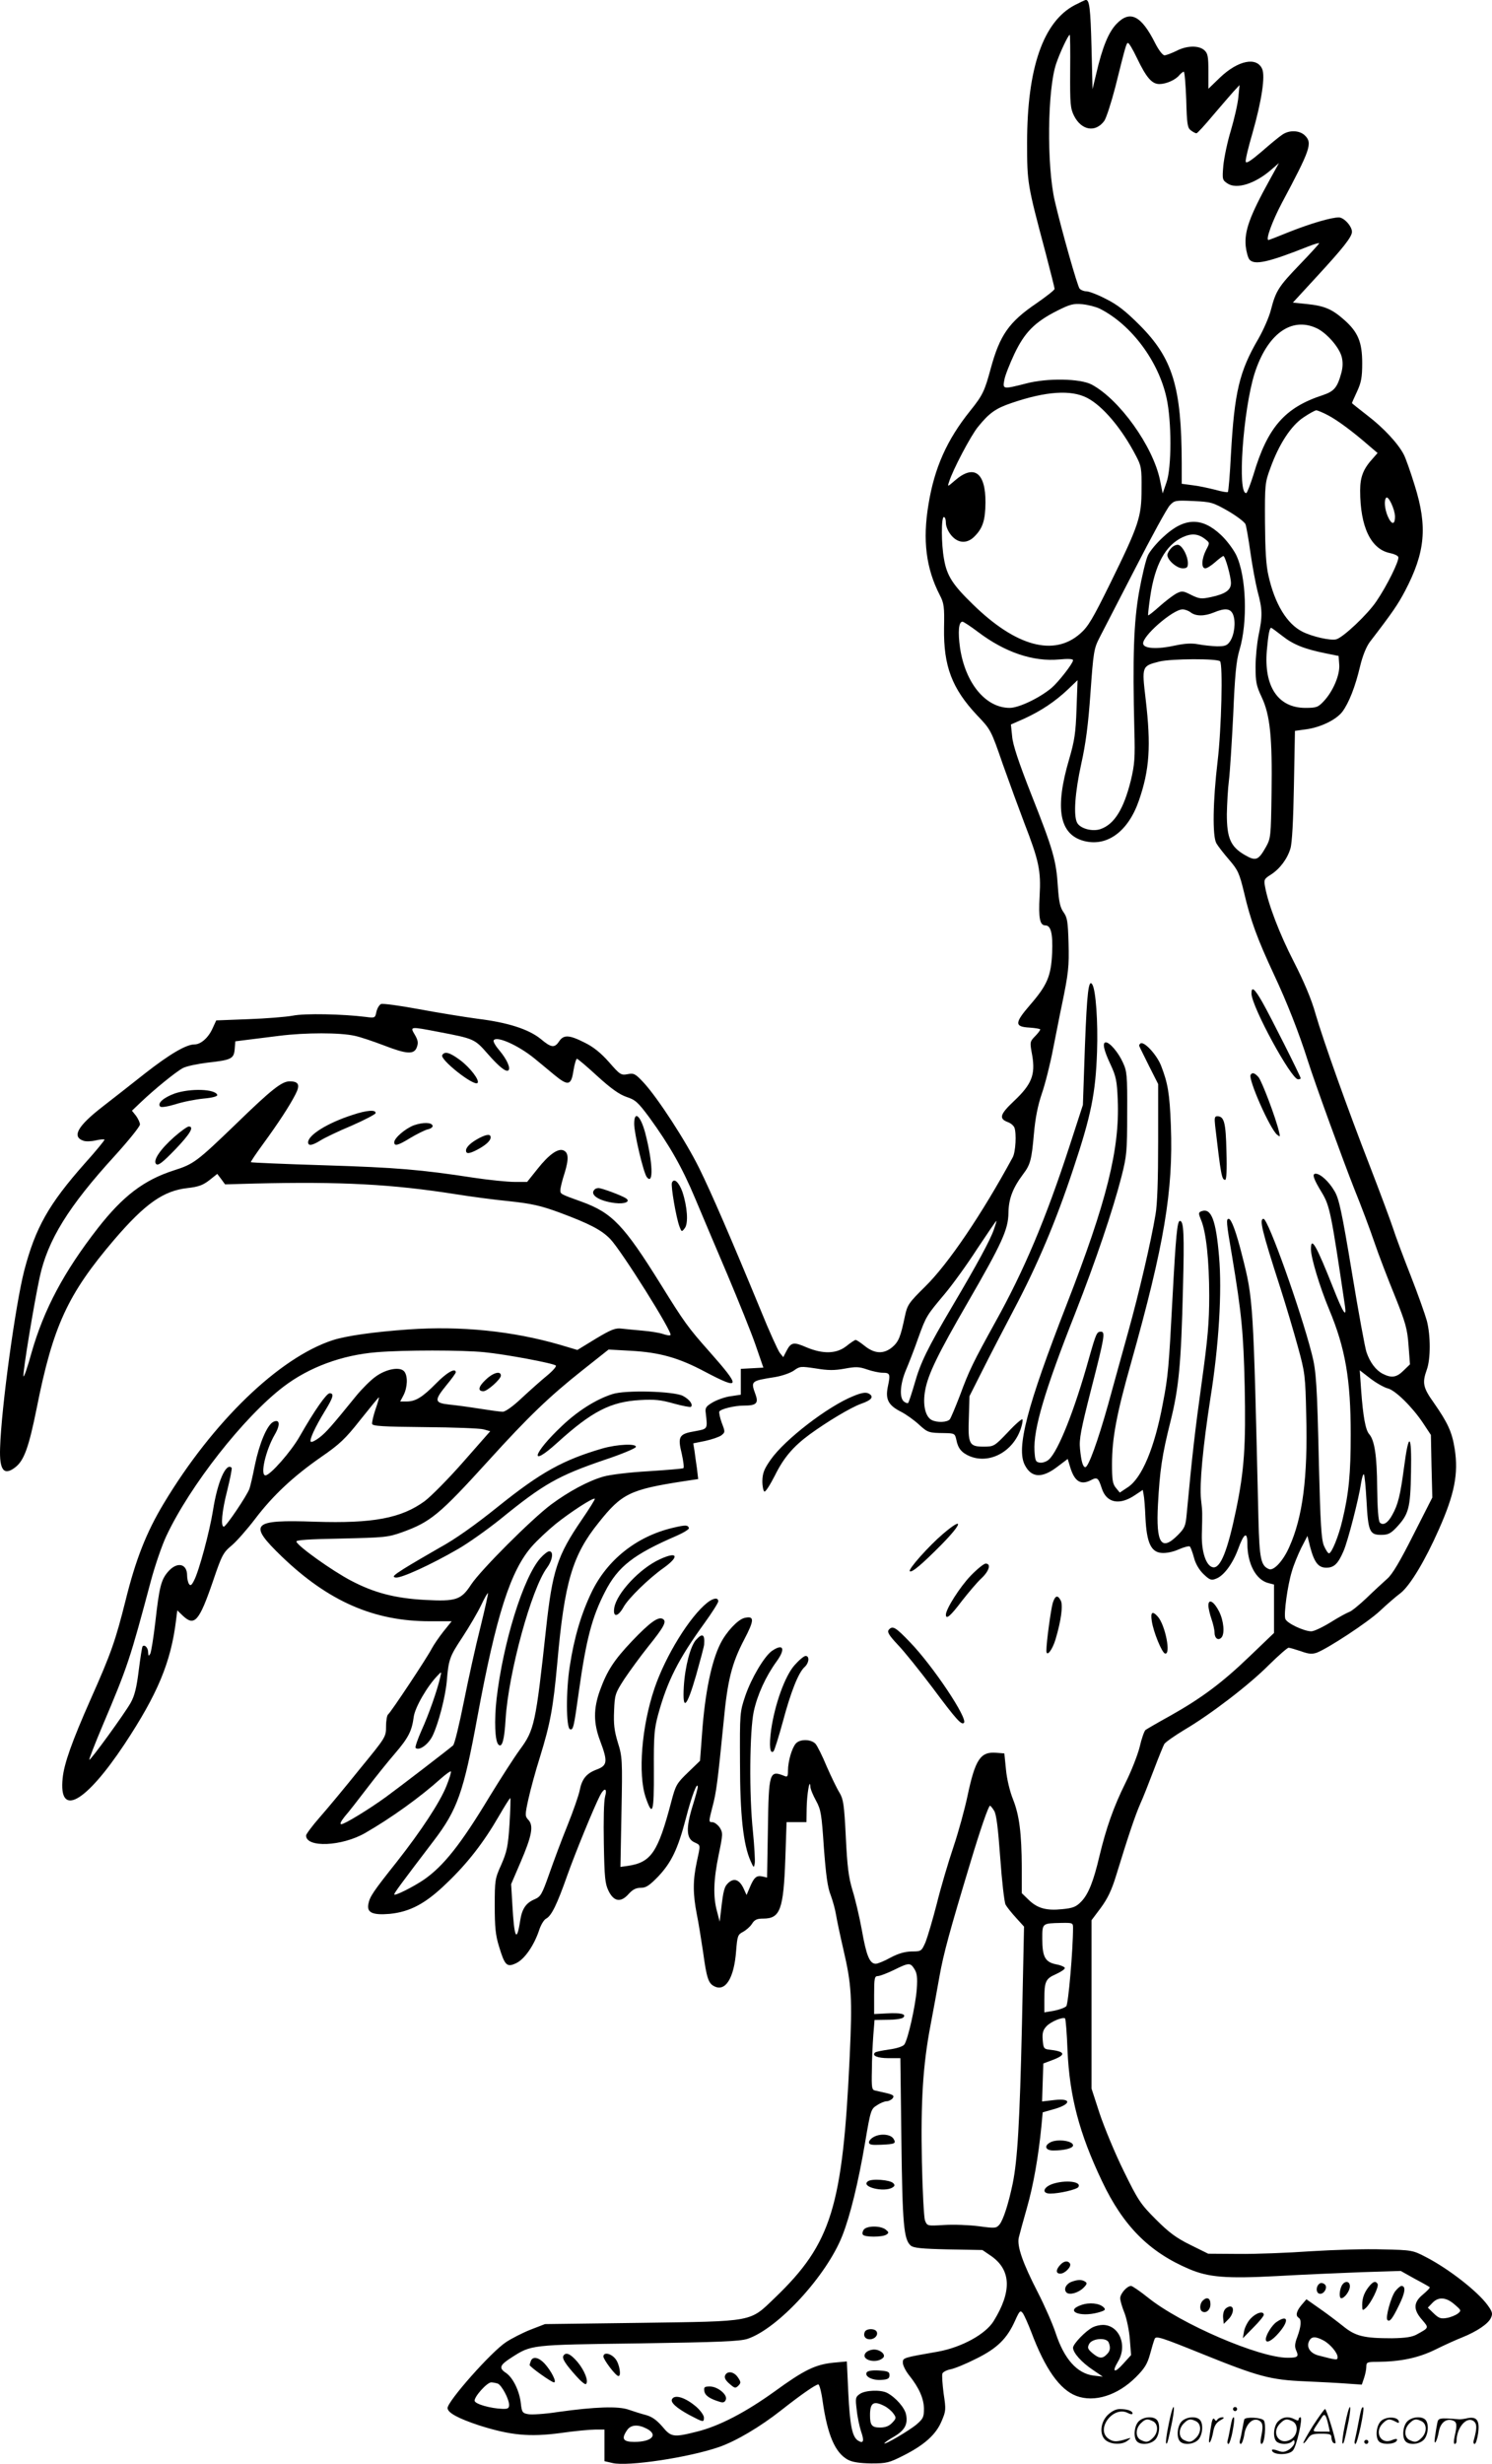 <svg version="1.0" xmlns="http://www.w3.org/2000/svg"
  viewBox="0 0 727.538 1200.691"
 preserveAspectRatio="xMidYMid meet">
<g transform="translate(-0.757,1200.956) scale(0.1,-0.1)"
fill="#000000" stroke="none">
<path d="M5249 11985 c-154 -80 -233 -307 -233 -670 0 -198 1 -203 90 -537 24
-92 44 -171 44 -176 0 -6 -40 -37 -89 -71 -134 -91 -178 -155 -222 -316 -30
-111 -39 -131 -101 -208 -113 -141 -174 -277 -203 -456 -29 -173 -12 -311 55
-441 21 -40 23 -58 21 -160 -3 -187 39 -296 161 -426 67 -70 68 -72 126 -240
33 -93 80 -221 104 -284 72 -186 82 -233 75 -357 -6 -108 1 -143 28 -143 27 0
37 -40 33 -134 -5 -113 -24 -157 -107 -253 -77 -89 -77 -107 -3 -111 28 -2 52
-6 52 -9 0 -4 -11 -19 -26 -34 -25 -26 -25 -28 -13 -93 16 -94 -3 -141 -89
-222 -69 -65 -75 -86 -29 -103 14 -5 27 -17 31 -26 11 -29 6 -119 -8 -145
-152 -280 -315 -520 -427 -630 -81 -80 -87 -89 -99 -145 -21 -100 -30 -123
-61 -150 -42 -35 -86 -33 -134 5 -21 17 -41 30 -45 30 -4 0 -24 -13 -45 -30
-48 -38 -114 -40 -195 -6 -62 27 -75 25 -97 -17 l-16 -31 -17 21 c-9 12 -52
106 -94 210 -147 356 -239 568 -298 688 -66 134 -203 344 -271 418 -41 44 -48
48 -79 42 -32 -6 -37 -3 -91 59 -40 45 -76 74 -119 95 -75 38 -102 39 -124 6
-22 -33 -38 -32 -89 11 -59 48 -161 81 -309 99 -66 9 -196 30 -287 47 -91 17
-174 28 -183 25 -9 -4 -19 -21 -23 -38 -6 -30 -7 -31 -52 -25 -111 14 -298 18
-356 6 -33 -6 -130 -14 -217 -17 l-156 -6 -18 -39 c-20 -45 -57 -78 -88 -78
-41 0 -122 -48 -241 -141 -66 -52 -160 -126 -208 -163 -120 -93 -150 -145 -94
-165 12 -5 39 -4 60 1 22 5 42 7 44 4 2 -2 -41 -55 -97 -117 -175 -198 -239
-311 -294 -520 -43 -167 -112 -667 -118 -865 -4 -110 19 -138 75 -94 42 33 65
97 103 285 80 403 151 557 379 824 151 176 240 238 357 251 53 6 75 14 106 38
l39 31 19 -25 19 -26 145 4 c422 10 669 -3 980 -52 69 -11 186 -27 260 -34
111 -12 155 -22 245 -55 148 -55 205 -85 248 -129 55 -57 306 -457 294 -468
-3 -4 -20 -1 -37 5 -18 6 -62 13 -98 16 -37 3 -83 8 -103 10 -30 4 -51 -4
-126 -49 l-90 -55 -84 25 c-231 67 -483 93 -740 75 -169 -12 -302 -31 -368
-52 -262 -85 -586 -398 -825 -796 -85 -141 -137 -274 -186 -472 -49 -195 -70
-257 -170 -481 -92 -208 -130 -315 -137 -386 -20 -193 110 -122 301 165 162
245 227 400 252 605 l6 48 27 -26 c57 -54 80 -27 147 168 43 127 50 140 91
174 24 20 75 78 114 129 88 116 187 208 322 302 90 62 118 88 192 182 48 60
88 109 90 109 2 0 -5 -26 -16 -57 -11 -32 -18 -64 -17 -72 2 -11 50 -14 258
-16 140 -1 269 -6 286 -11 l32 -9 -131 -149 c-72 -82 -157 -168 -189 -192
-114 -83 -252 -109 -533 -100 -311 11 -330 -9 -163 -170 227 -218 449 -315
720 -315 l108 0 -41 -51 c-22 -28 -47 -65 -56 -82 -23 -45 -201 -313 -213
-321 -5 -3 -10 -30 -10 -58 0 -52 -1 -53 -128 -208 -70 -87 -157 -192 -195
-235 -37 -42 -67 -83 -67 -89 0 -61 175 -53 288 12 127 73 269 175 370 266 24
21 46 37 48 34 3 -2 -7 -35 -22 -72 -32 -79 -121 -215 -242 -369 -117 -147
-131 -169 -138 -204 -9 -43 20 -56 104 -49 99 10 175 50 277 149 102 97 181
199 255 327 29 50 54 90 56 88 2 -2 0 -59 -4 -128 -7 -107 -13 -134 -40 -196
-31 -68 -32 -77 -32 -201 0 -103 4 -144 21 -198 28 -93 38 -103 84 -81 40 19
86 85 111 159 8 26 24 53 35 58 26 14 53 69 104 214 39 109 127 324 158 385
21 41 37 38 25 -5 -6 -22 -8 -117 -6 -228 3 -167 6 -196 23 -231 26 -53 60
-58 98 -15 20 22 36 30 59 30 26 0 42 11 85 55 65 69 96 134 135 283 28 109
57 185 58 153 0 -7 -12 -50 -26 -95 -32 -105 -30 -156 9 -174 32 -15 31 -9 12
-97 -19 -89 -19 -154 0 -252 9 -43 22 -127 31 -186 17 -126 26 -152 53 -166
55 -30 98 37 108 171 6 73 8 80 33 93 15 8 35 25 44 39 13 21 25 26 55 26 83
0 99 43 108 292 l6 178 49 0 48 0 1 68 c1 66 15 150 18 106 0 -12 13 -43 28
-70 24 -44 27 -66 38 -229 10 -132 18 -193 33 -230 10 -27 22 -70 26 -95 4
-25 20 -101 36 -170 40 -171 44 -237 31 -520 -34 -735 -89 -913 -364 -1177
-126 -121 -97 -115 -657 -123 l-465 -6 -70 -27 c-38 -15 -93 -43 -120 -61 -73
-48 -285 -288 -285 -321 0 -23 52 -51 155 -85 152 -48 244 -57 395 -37 69 10
145 17 170 17 l45 0 0 -77 0 -77 39 -9 c74 -18 373 27 520 78 83 29 200 98
304 180 94 74 167 125 180 125 5 0 15 -37 21 -82 24 -166 61 -251 123 -285 23
-12 57 -17 114 -18 75 0 87 3 158 39 101 51 158 102 185 167 21 49 22 56 10
134 -6 46 -9 90 -6 98 3 8 21 17 41 21 20 4 76 27 125 52 101 50 149 97 188
184 23 51 26 53 39 36 7 -11 25 -51 40 -90 68 -181 139 -281 220 -312 88 -33
201 2 291 92 41 41 55 63 68 110 9 33 19 67 23 76 6 16 33 7 231 -73 275 -111
333 -127 504 -134 72 -3 164 -8 203 -11 l72 -5 11 32 c6 18 11 43 11 55 0 22
4 24 53 24 114 1 200 19 282 59 44 22 104 49 132 60 70 28 128 66 141 96 9 20
7 29 -17 62 -49 67 -190 177 -301 234 -63 33 -69 34 -210 37 -80 3 -237 -2
-350 -9 -113 -8 -271 -14 -353 -13 l-148 1 -87 43 c-69 34 -104 60 -168 124
-75 75 -87 93 -157 236 -42 85 -94 211 -117 279 l-40 123 0 410 0 410 45 60
c33 45 53 85 76 161 60 196 93 292 117 347 14 30 43 105 66 165 23 61 46 117
51 126 6 9 50 40 98 69 126 74 316 219 413 317 46 45 89 83 95 83 6 0 33 -8
60 -17 38 -14 55 -15 78 -7 56 22 247 147 307 203 33 31 79 71 102 88 46 37
119 158 186 310 76 171 96 271 77 392 -13 82 -33 126 -102 225 -53 74 -57 97
-34 161 19 53 19 166 0 239 -9 32 -44 131 -79 220 -35 89 -74 193 -86 231 -13
39 -62 171 -110 295 -112 288 -229 616 -268 750 -19 69 -56 156 -105 252 -70
136 -126 282 -141 368 -6 32 -4 37 28 57 44 28 81 77 96 128 8 26 14 135 17
307 l5 266 51 7 c72 9 149 46 180 86 32 43 63 121 87 223 12 50 30 94 47 117
113 147 137 183 172 249 99 189 110 313 47 514 -20 65 -44 133 -53 150 -27 53
-99 131 -178 191 -41 32 -75 59 -75 60 0 2 11 27 25 57 20 43 25 69 25 137 0
103 -20 152 -88 212 -59 52 -95 68 -182 77 l-68 7 115 125 c130 141 173 195
173 220 0 27 -39 70 -64 70 -37 0 -136 -29 -240 -70 -54 -22 -100 -40 -103
-40 -15 0 18 91 65 180 140 262 150 292 113 329 -26 26 -77 28 -111 4 -14 -9
-59 -46 -100 -82 -54 -46 -76 -60 -78 -49 -2 9 13 71 33 139 45 158 63 278 47
313 -27 60 -117 41 -204 -41 l-58 -56 0 85 c0 72 -3 88 -20 103 -27 24 -86 23
-137 -4 -23 -11 -49 -21 -57 -21 -9 0 -29 26 -46 60 -68 135 -123 162 -189 92
-38 -40 -68 -112 -98 -242 l-18 -75 -5 205 c-5 189 -10 231 -28 230 -4 -1 -28
-12 -53 -25z m-23 -322 c-1 -160 1 -182 19 -218 36 -71 104 -83 147 -25 10 14
34 88 54 165 51 204 54 215 62 215 5 0 24 -32 43 -72 46 -96 73 -128 110 -128
33 0 79 20 98 44 8 9 17 16 21 16 4 0 9 -61 12 -136 3 -120 6 -138 23 -150 10
-8 22 -14 27 -14 4 0 40 39 80 87 40 47 86 100 101 117 l29 31 -6 -60 c-3 -33
-20 -105 -36 -160 -17 -55 -33 -132 -37 -171 -6 -69 -5 -72 21 -89 44 -29 134
-1 213 68 l37 32 -44 -80 c-98 -177 -125 -251 -118 -325 3 -27 11 -56 18 -65
24 -29 92 -14 288 64 28 11 52 18 52 15 0 -3 -42 -49 -93 -102 -104 -108 -118
-129 -142 -222 -9 -36 -37 -99 -61 -141 -93 -159 -117 -260 -134 -563 -5 -99
-12 -182 -15 -184 -2 -3 -30 2 -62 11 -32 8 -82 19 -110 22 l-53 7 0 101 c-1
371 -44 511 -206 673 -68 68 -109 100 -164 127 -40 21 -83 37 -95 37 -12 0
-27 6 -33 13 -11 13 -89 289 -121 427 -40 173 -36 545 7 670 19 56 59 140 66
140 2 0 3 -80 2 -177z m145 -1158 c154 -78 286 -256 325 -435 25 -113 25 -338
0 -410 l-19 -55 -13 65 c-34 165 -198 394 -334 466 -56 29 -215 32 -318 5
-114 -29 -116 -29 -107 17 3 20 26 78 49 127 50 105 99 155 210 211 62 31 78
35 122 31 29 -3 67 -13 85 -22z m1055 -94 c49 -22 111 -92 124 -140 6 -24 6
-48 -1 -76 -20 -74 -35 -92 -91 -111 -185 -60 -270 -157 -338 -387 -15 -48
-31 -89 -35 -90 -45 -10 -16 403 40 582 61 191 178 278 301 222z m-1118 -340
c76 -39 168 -147 238 -281 27 -51 29 -62 28 -165 0 -135 -13 -174 -154 -461
-84 -170 -106 -208 -145 -242 -128 -113 -313 -63 -523 142 -98 95 -127 139
-141 220 -14 75 -14 206 -1 206 6 0 10 -13 10 -29 0 -17 11 -42 26 -60 34 -41
80 -42 116 -3 38 39 50 77 51 162 1 147 -56 189 -149 108 -36 -31 -37 -32 -29
-8 17 57 107 228 142 270 55 68 87 90 164 116 167 57 289 65 367 25z m1177
-86 c47 -25 121 -80 200 -149 l40 -34 -21 -24 c-48 -52 -64 -91 -64 -159 0
-178 53 -287 147 -305 19 -4 37 -12 39 -19 6 -16 -55 -140 -107 -216 -43 -64
-163 -177 -196 -185 -28 -7 -116 13 -164 37 -76 38 -135 135 -166 273 -12 51
-16 125 -17 261 -1 182 0 193 26 263 42 117 101 207 161 247 28 19 57 35 63
35 6 0 33 -11 59 -25z m325 -492 c0 -43 -17 -42 -36 2 -15 37 -18 77 -7 89 11
11 42 -56 43 -91z m-815 27 c43 -25 81 -54 86 -65 4 -11 15 -73 24 -138 9 -64
25 -150 35 -190 24 -87 24 -121 5 -212 -8 -39 -15 -108 -15 -155 0 -74 4 -93
30 -148 41 -87 52 -196 48 -467 -3 -213 -4 -221 -28 -264 -37 -65 -49 -69
-104 -37 -68 40 -86 82 -86 198 1 51 5 125 10 163 5 39 14 183 21 320 8 194
15 265 30 315 42 138 34 364 -16 466 -14 28 -47 72 -74 97 -94 88 -179 85
-281 -10 -32 -29 -66 -70 -75 -90 -10 -21 -29 -101 -43 -178 -26 -148 -32
-315 -23 -675 4 -133 1 -167 -17 -243 -35 -141 -81 -215 -149 -238 -40 -13
-98 3 -113 31 -19 35 -10 151 20 287 22 99 34 190 45 346 14 198 17 216 43
267 16 30 94 183 175 339 80 156 156 295 169 308 22 24 28 25 114 21 86 -4 95
-6 169 -48z m-109 -139 c21 -17 21 -17 3 -51 -22 -43 -25 -90 -4 -90 8 0 30
14 48 30 19 17 37 30 40 30 9 0 37 -100 37 -132 0 -34 -27 -53 -97 -68 -47
-10 -57 -9 -96 10 -41 21 -46 21 -74 7 -16 -9 -53 -37 -82 -63 -28 -25 -53
-45 -55 -43 -1 2 3 42 10 89 23 159 75 253 159 292 44 20 76 17 111 -11z m-72
-356 c25 -19 67 -19 113 0 55 23 82 20 94 -12 13 -35 6 -96 -15 -128 -14 -21
-24 -25 -64 -25 -26 1 -67 5 -92 10 -32 6 -64 4 -112 -6 -84 -19 -152 -16
-156 8 -7 36 145 168 192 168 12 0 30 -7 40 -15z m-1036 -96 c130 -98 267
-145 395 -133 43 4 67 3 67 -4 0 -15 -71 -106 -105 -135 -59 -49 -159 -97
-204 -97 -117 0 -216 120 -242 292 -11 78 -7 128 12 128 5 0 40 -23 77 -51z
m1482 -18 c53 -42 107 -64 211 -85 l64 -13 3 -42 c4 -50 -30 -130 -75 -178
-28 -30 -36 -33 -90 -33 -133 0 -203 104 -188 280 7 77 13 110 21 110 3 0 27
-18 54 -39z m-303 -124 c14 -15 7 -327 -12 -487 -23 -193 -26 -365 -6 -400 8
-14 36 -50 62 -80 43 -50 50 -65 73 -160 32 -137 64 -224 146 -400 63 -134
122 -284 165 -420 37 -116 170 -481 226 -623 33 -81 77 -198 98 -260 21 -62
66 -179 100 -262 53 -132 61 -161 67 -242 l7 -92 -31 -30 c-34 -34 -59 -38
-102 -16 -33 17 -62 55 -79 105 -7 19 -39 194 -71 388 -49 295 -63 361 -85
397 -27 47 -69 85 -92 85 -19 0 -11 -25 32 -95 37 -63 44 -97 111 -550 9 -61
-9 -34 -56 85 -84 212 -110 258 -110 192 0 -41 43 -184 89 -294 79 -189 105
-341 105 -608 0 -191 -9 -288 -41 -420 -18 -77 -52 -160 -65 -160 -5 0 -16 17
-25 38 -12 30 -17 106 -24 392 -9 394 -13 459 -35 543 -55 215 -213 657 -235
657 -22 0 -9 -55 82 -337 27 -84 65 -212 85 -285 35 -127 37 -142 41 -335 8
-303 -17 -497 -83 -643 -29 -66 -75 -116 -98 -107 -40 16 -47 49 -52 244 -25
1070 -25 1070 -80 1286 -28 112 -52 177 -65 177 -13 0 -12 -17 16 -179 47
-283 56 -374 62 -637 6 -287 -2 -410 -42 -602 -41 -198 -76 -287 -113 -280
-33 6 -56 75 -54 160 3 112 3 108 -4 171 -8 73 9 255 46 494 41 255 57 520 42
689 -15 178 -38 239 -86 221 -15 -6 -15 -10 -2 -42 25 -58 40 -199 40 -370 0
-130 -7 -209 -37 -425 -32 -231 -46 -351 -73 -640 -5 -57 -10 -68 -44 -102
-80 -80 -106 -39 -96 149 9 167 20 242 61 405 41 164 52 281 61 649 7 264 4
329 -15 329 -13 0 -20 -75 -36 -375 -18 -338 -21 -381 -47 -514 -40 -216 -102
-364 -171 -409 l-39 -26 -19 23 c-16 19 -19 40 -19 115 0 126 22 244 92 491
163 579 207 843 195 1159 -6 159 -15 208 -48 293 -21 53 -82 119 -100 108 -5
-4 -8 -9 -6 -13 1 -4 23 -47 47 -96 l45 -89 0 -281 c0 -183 -4 -307 -13 -356
-22 -132 -81 -384 -132 -567 -27 -98 -72 -259 -99 -358 -50 -178 -96 -305
-111 -305 -12 0 -20 28 -26 89 -5 47 4 93 55 293 65 253 69 278 47 278 -20 0
-23 -6 -57 -125 -71 -256 -151 -457 -197 -498 -11 -10 -31 -17 -44 -15 -20 3
-23 9 -26 57 -6 105 49 293 199 672 100 255 183 501 225 664 26 102 28 125 28
310 1 185 -1 204 -21 247 -22 49 -64 98 -83 98 -18 0 -11 -36 22 -106 28 -60
32 -81 36 -174 10 -241 -54 -496 -249 -997 -194 -498 -247 -701 -204 -783 32
-62 83 -65 156 -10 l53 40 12 -40 c21 -69 51 -89 100 -64 32 17 37 13 54 -39
23 -72 87 -85 164 -32 l36 24 4 -22 c3 -12 7 -63 9 -113 6 -122 27 -168 79
-172 22 -2 57 5 85 18 25 11 50 17 53 13 4 -5 13 -29 20 -55 7 -28 25 -59 46
-79 29 -28 38 -32 60 -23 38 13 82 72 109 145 28 77 45 88 45 27 0 -99 42
-178 103 -193 l27 -7 0 -118 0 -118 -118 -113 c-135 -130 -236 -205 -389 -291
-60 -33 -113 -64 -120 -69 -6 -6 -19 -42 -28 -82 -10 -40 -41 -119 -70 -177
-57 -115 -93 -217 -126 -354 -29 -124 -54 -187 -89 -223 -25 -26 -41 -32 -93
-37 -77 -8 -121 4 -164 46 l-33 32 0 125 c-1 169 -12 255 -43 333 -15 37 -30
99 -34 144 l-8 79 -38 3 c-79 7 -104 -32 -142 -212 -13 -61 -43 -172 -68 -246
-25 -74 -62 -199 -81 -276 -20 -78 -45 -162 -55 -188 -20 -45 -21 -46 -68 -46
-34 -1 -65 -10 -103 -30 -30 -17 -63 -30 -72 -30 -30 0 -46 40 -68 165 -12 66
-33 154 -46 195 -18 60 -25 111 -32 257 -8 160 -12 185 -31 217 -12 19 -40 77
-62 127 -21 51 -46 101 -55 111 -22 23 -76 24 -96 1 -19 -22 -38 -86 -38 -132
0 -28 -3 -32 -17 -26 -74 30 -77 19 -81 -262 l-4 -233 -21 5 c-30 7 -42 -3
-62 -50 l-17 -40 -16 35 c-20 40 -45 49 -72 25 -20 -18 -25 -35 -36 -130 l-7
-60 -13 50 c-20 72 -17 155 8 276 21 101 21 107 5 133 -10 14 -26 26 -36 26
-18 0 -18 2 0 72 20 74 26 125 55 416 19 204 40 286 100 401 51 97 51 118 1
106 -32 -8 -88 -68 -116 -124 -44 -86 -76 -242 -90 -439 l-10 -133 -59 -57
c-55 -53 -60 -62 -81 -142 -65 -247 -98 -296 -212 -313 l-36 -5 5 267 c5 256
4 270 -18 340 -17 56 -21 90 -18 154 3 78 5 85 51 156 27 40 78 110 114 155
78 97 93 124 73 136 -22 14 -64 -17 -151 -108 -88 -93 -121 -144 -156 -240
-32 -89 -32 -159 1 -246 38 -101 36 -120 -18 -140 -50 -19 -71 -46 -82 -102
-4 -21 -30 -97 -59 -169 -29 -71 -69 -179 -90 -239 -35 -99 -41 -109 -71 -122
-42 -18 -61 -46 -70 -104 -17 -110 -29 -85 -38 76 l-6 102 46 107 c55 128 64
177 39 205 -18 19 -18 24 -1 102 10 45 35 138 57 207 50 162 64 238 84 457 35
393 73 524 202 684 112 141 153 161 412 201 l73 11 -6 52 c-4 28 -10 67 -12
86 l-6 36 59 12 c32 7 67 19 78 27 19 15 19 17 2 61 -9 25 -14 50 -12 55 8 13
75 29 120 29 60 0 72 11 57 53 -24 67 -25 67 95 86 35 6 75 20 92 32 29 21 33
21 107 10 60 -10 90 -10 140 -1 54 10 70 10 110 -4 26 -9 60 -16 75 -16 37 0
39 -6 26 -67 -13 -63 2 -92 66 -124 23 -12 61 -39 84 -60 45 -41 48 -42 127
-43 48 -1 50 -2 57 -33 8 -42 26 -63 66 -80 96 -39 210 22 248 134 7 21 11 41
8 46 -2 4 -35 -24 -71 -63 -66 -69 -68 -70 -119 -70 -70 0 -76 13 -71 144 l3
102 63 125 c34 68 103 201 152 294 117 221 206 432 290 685 88 263 110 371
117 575 5 146 -6 299 -23 327 -18 29 -26 -36 -36 -298 l-10 -289 -65 -200
c-116 -356 -222 -607 -363 -860 -106 -192 -127 -234 -171 -354 -22 -57 -44
-110 -50 -118 -13 -15 -62 -17 -89 -3 -31 17 -44 76 -31 145 14 78 62 176 206
425 169 292 199 358 200 439 1 69 21 121 71 188 36 47 42 71 53 196 7 79 19
139 39 198 16 46 41 145 55 219 15 74 33 169 42 210 33 159 36 189 33 305 -3
104 -6 124 -25 150 -16 23 -22 50 -27 123 -8 128 -23 181 -128 446 -63 160
-92 247 -95 287 l-6 58 66 29 c82 38 148 82 211 141 l48 46 -5 -140 c-4 -118
-10 -156 -36 -245 -71 -241 -48 -368 74 -399 112 -28 214 47 266 197 52 150
60 266 33 495 -19 161 -19 161 68 183 58 14 281 15 295 1z m-3811 -1806 c173
-33 176 -34 239 -106 56 -64 91 -92 102 -81 11 11 -8 53 -42 94 -20 23 -34 46
-30 52 14 23 119 -24 197 -87 25 -21 70 -57 98 -81 68 -56 83 -53 94 21 5 31
13 57 17 57 4 0 49 -38 100 -85 67 -61 107 -89 142 -101 43 -14 56 -26 111
-100 98 -135 160 -243 224 -396 33 -79 104 -246 158 -373 53 -126 115 -279
136 -340 l38 -110 -55 -3 -55 -3 0 -63 0 -63 -47 -7 c-27 -3 -66 -17 -88 -29
-34 -20 -40 -27 -36 -53 9 -80 11 -77 -53 -89 -77 -13 -85 -25 -64 -110 8 -36
12 -68 8 -70 -5 -3 -82 -9 -172 -15 -91 -5 -188 -17 -218 -26 -74 -21 -170
-73 -255 -136 -95 -71 -343 -319 -390 -390 -49 -75 -73 -83 -225 -75 -147 8
-249 35 -361 94 -90 47 -260 168 -266 190 -3 8 57 12 219 15 210 5 227 6 297
31 138 50 181 85 419 347 195 215 298 314 457 440 l130 103 110 -6 c140 -8
233 -34 362 -103 173 -91 175 -76 18 101 -102 115 -121 141 -235 325 -180 289
-237 349 -385 403 -106 38 -105 38 -105 57 0 10 9 48 21 84 21 69 19 100 -7
110 -26 10 -70 -21 -124 -89 l-52 -65 -61 0 c-34 0 -123 9 -197 20 -260 40
-378 50 -730 61 -195 6 -357 13 -359 15 -2 2 26 43 61 91 73 100 128 184 157
241 23 45 15 62 -29 62 -38 0 -87 -38 -261 -207 -193 -186 -207 -196 -304
-227 -146 -47 -248 -125 -370 -281 -166 -213 -263 -396 -323 -605 -20 -73 -38
-125 -40 -117 -4 19 51 352 79 482 39 181 140 345 367 593 67 74 122 142 122
152 0 9 -9 28 -19 42 l-20 25 42 40 c68 65 174 151 207 168 17 9 70 20 118 26
118 13 130 19 134 66 l3 38 55 7 c30 4 102 13 160 20 127 16 296 16 367 0 29
-6 93 -28 143 -47 111 -43 147 -45 160 -9 8 21 6 34 -9 60 -25 42 -26 42 115
15z m2708 -963 c-18 -52 -81 -168 -201 -371 -124 -210 -157 -278 -186 -381
-14 -48 -28 -90 -31 -93 -3 -3 -12 0 -21 7 -23 19 -18 87 11 155 14 33 41 102
59 154 39 108 41 110 130 216 37 44 108 142 157 218 50 75 92 137 94 137 2 0
-4 -19 -12 -42z m-2484 -598 c103 -10 338 -54 348 -65 4 -4 -15 -26 -43 -49
-27 -22 -82 -71 -122 -108 -43 -41 -81 -68 -94 -68 -12 0 -63 7 -113 15 -50 8
-117 17 -148 20 -73 8 -74 20 -13 95 25 30 45 58 45 62 0 24 -43 0 -95 -53
-68 -69 -101 -89 -145 -89 l-31 0 16 30 c20 39 22 94 4 116 -20 25 -88 13
-140 -25 -24 -17 -66 -59 -94 -93 -125 -154 -147 -178 -180 -204 -20 -15 -38
-24 -42 -20 -8 8 21 71 68 148 42 68 47 88 24 88 -15 0 -73 -82 -146 -210 -42
-74 -144 -190 -167 -190 -27 0 1 122 45 198 29 49 25 79 -8 62 -30 -17 -67
-105 -89 -212 -10 -51 -22 -102 -26 -113 -11 -32 -114 -185 -125 -185 -16 0
-10 73 17 178 14 57 24 106 21 109 -27 27 -69 -68 -91 -209 -17 -105 -68 -294
-92 -340 -12 -24 -18 -28 -25 -17 -5 8 -9 26 -9 41 0 60 -51 69 -95 16 -32
-38 -41 -74 -60 -243 -9 -76 -20 -146 -25 -155 -8 -12 -9 -11 -10 7 0 22 -16
40 -27 30 -3 -3 -11 -56 -19 -118 -10 -82 -20 -123 -39 -157 -31 -55 -197
-283 -202 -278 -2 2 27 77 65 167 123 290 133 321 236 707 20 74 53 170 74
215 115 246 379 582 572 729 125 95 284 154 454 168 133 11 417 11 526 0z
m4404 -176 c36 -8 119 -89 172 -168 l39 -59 3 -152 4 -153 -92 -181 c-64 -127
-102 -192 -127 -214 -20 -18 -66 -60 -102 -95 -36 -34 -74 -65 -85 -68 -11 -4
-52 -26 -90 -50 -39 -24 -81 -44 -94 -44 -36 0 -121 40 -127 61 -8 24 11 163
32 231 8 29 29 80 45 113 l31 60 13 -53 c20 -76 40 -102 79 -102 37 0 57 18
84 81 21 48 74 253 86 334 4 25 10 43 13 40 4 -3 9 -61 13 -128 8 -150 15
-167 71 -167 33 0 46 6 73 34 62 66 70 94 73 271 4 191 -11 201 -34 24 -18
-135 -29 -181 -57 -231 -22 -41 -45 -54 -61 -38 -7 7 -12 71 -13 169 -1 158
-13 232 -39 262 -18 20 -30 88 -39 212 l-7 99 53 -41 c29 -22 67 -43 83 -47z
m-3930 -641 c-119 -174 -143 -247 -174 -533 -50 -460 -57 -491 -127 -586 -28
-38 -94 -141 -148 -229 -141 -234 -225 -339 -320 -405 -53 -36 -145 -82 -145
-72 0 7 33 52 193 262 115 151 145 236 212 600 92 498 162 717 268 836 25 28
76 76 114 107 71 57 183 130 191 123 2 -3 -27 -49 -64 -103z m-494 -524 c-23
-90 -59 -254 -81 -364 -22 -110 -45 -205 -52 -211 -19 -17 -265 -206 -327
-251 -81 -59 -202 -133 -218 -133 -9 0 -2 14 17 38 18 20 66 82 108 137 42 55
103 131 136 169 67 78 83 111 92 179 6 46 66 150 117 202 19 20 19 20 12 -10
-15 -65 -57 -184 -91 -258 -19 -43 -32 -81 -29 -85 17 -16 62 16 83 59 29 60
62 189 69 264 9 109 14 122 77 217 34 52 75 122 91 156 16 34 31 60 33 58 2
-2 -15 -77 -37 -167z m2505 -893 c11 -17 19 -80 30 -230 8 -114 20 -216 26
-228 6 -11 29 -40 51 -64 l39 -43 -10 -473 c-11 -484 -22 -664 -45 -778 -21
-101 -46 -177 -64 -200 -16 -19 -21 -20 -102 -9 -46 6 -122 9 -168 6 -83 -5
-83 -5 -94 22 -5 14 -12 143 -15 286 -6 293 5 472 42 665 13 69 33 177 44 240
20 111 48 214 151 555 49 163 88 275 95 275 3 0 12 -11 20 -24z m385 -571 c0
-106 -23 -372 -33 -382 -7 -7 -34 -17 -60 -22 l-47 -8 0 61 c0 90 6 103 56
125 24 11 44 24 44 30 0 5 -19 14 -42 18 -54 11 -68 36 -68 125 0 76 -1 75 93
77 55 1 57 0 57 -24z m-774 -200 c13 -20 16 -41 12 -98 -6 -81 -43 -247 -61
-271 -7 -9 -37 -19 -75 -24 -34 -5 -65 -11 -68 -15 -16 -15 13 -27 65 -27 l59
0 5 -402 c5 -410 12 -481 45 -511 14 -12 51 -16 184 -19 l166 -3 44 -30 c96
-68 100 -172 11 -316 -39 -64 -156 -128 -271 -149 -172 -30 -172 -30 -172 -54
0 -13 14 -41 31 -62 48 -60 71 -112 72 -162 0 -41 -4 -49 -35 -76 -35 -30
-158 -102 -158 -93 0 3 20 17 46 32 53 31 69 60 60 107 -6 34 -51 85 -93 107
-32 16 -105 13 -132 -5 -22 -15 -23 -21 -16 -77 3 -33 13 -80 21 -105 17 -48
12 -62 -14 -46 -29 18 -40 74 -48 234 l-7 152 -66 -6 c-88 -9 -143 -36 -286
-140 -142 -102 -270 -169 -379 -196 -115 -29 -126 -27 -169 25 -27 31 -50 48
-80 56 -23 6 -61 18 -84 26 -50 18 -164 14 -343 -11 -63 -10 -129 -14 -146
-11 -29 5 -32 9 -37 55 -7 60 -39 124 -72 146 -36 24 -31 38 25 74 100 64 90
63 620 70 398 6 493 10 532 22 148 49 386 307 463 503 38 96 78 259 111 454
27 160 29 164 59 182 16 11 37 19 46 19 9 0 22 6 29 14 9 12 5 17 -27 25 -21
5 -47 11 -57 13 -17 3 -19 12 -17 98 0 52 4 129 7 171 l6 75 65 1 c35 0 69 5
75 11 17 17 -12 24 -82 20 l-60 -3 0 93 c0 81 2 92 18 92 9 0 44 13 77 29 75
37 81 37 101 6z m747 -397 c10 -224 57 -404 168 -637 103 -218 230 -346 426
-429 94 -40 180 -47 426 -34 122 7 308 15 413 19 l192 6 68 -38 c38 -20 71
-39 73 -41 3 -3 -12 -18 -32 -35 -48 -39 -49 -74 -5 -124 34 -40 35 -38 -27
-72 -22 -12 -55 -17 -120 -18 -137 0 -178 10 -238 59 -29 23 -80 62 -115 86
l-64 45 -24 -28 c-25 -30 -30 -52 -14 -62 15 -9 12 -43 -6 -92 -13 -34 -14
-49 -6 -67 14 -31 8 -36 -42 -36 -138 0 -519 164 -679 292 -40 32 -78 58 -84
58 -20 0 -53 -38 -53 -60 0 -11 9 -43 21 -72 11 -29 23 -87 26 -129 l6 -76
-39 -43 c-42 -47 -56 -41 -25 11 48 79 6 179 -74 179 -14 0 -36 -5 -48 -11
-36 -18 -97 -82 -97 -100 0 -25 42 -72 98 -109 l47 -32 -44 5 c-81 10 -144 80
-186 208 -15 45 -54 134 -87 198 -74 144 -101 223 -93 265 4 17 22 83 40 146
31 108 56 248 71 401 l6 65 46 13 c92 24 100 57 12 47 l-61 -7 3 93 3 92 45
17 c69 26 63 42 -20 51 -22 3 -25 8 -28 47 -3 34 2 49 19 67 21 22 76 45 90
38 3 -2 9 -72 12 -156z m1887 -1238 c34 -29 34 -30 16 -45 -11 -8 -35 -18 -53
-21 -29 -5 -39 -2 -64 22 l-29 28 22 23 c29 31 67 29 108 -7z m-640 -175 c33
-17 70 -61 70 -82 0 -16 -4 -15 -93 8 -42 11 -61 42 -45 72 11 21 30 22 68 2z
m-1046 -11 c10 -25 7 -42 -10 -58 -21 -22 -38 -20 -70 7 -23 20 -25 26 -15 45
15 27 85 32 95 6z m-2979 -200 c19 -8 55 -75 55 -104 0 -16 -6 -20 -32 -19
-58 2 -133 23 -136 39 -3 19 60 90 81 90 8 0 23 -3 32 -6z m1885 -109 c16 -8
36 -25 44 -37 15 -20 14 -24 -6 -45 -15 -16 -33 -23 -59 -23 -40 0 -49 11 -49
60 0 61 17 72 70 45z m-1160 -110 c59 -30 27 -65 -59 -65 -56 0 -65 15 -35 58
18 26 53 28 94 7z M5720 9340 c-11 -11 -20 -27 -20 -35 0 -25 46 -65 75 -65
20 0 25 5 25 25 0 33 -24 81 -45 89 -9 3 -24 -3 -35 -14z M6110 7168 c1 -64
194 -418 227 -418 7 0 13 2 13 5 0 9 -151 309 -188 373 -38 66 -52 76 -52 40z
M6106 6772 c-13 -21 94 -263 129 -292 15 -12 16 -11 9 16 -16 68 -84 247 -100
265 -18 20 -30 24 -38 11z M5933 6523 c28 -239 32 -263 49 -263 6 0 9 48 6
138 -3 142 -11 172 -45 172 -13 0 -14 -9 -10 -47z M4168 5206 c-124 -50 -333
-211 -402 -309 -33 -47 -40 -66 -41 -105 0 -26 5 -49 10 -51 6 -2 28 33 51 78
43 87 89 141 169 200 82 60 201 132 252 150 52 18 64 35 36 50 -14 7 -34 4
-75 -13z M4605 4534 c-68 -58 -170 -172 -161 -181 9 -9 59 33 155 130 104 106
108 138 6 51z M3287 4564 c-176 -42 -319 -156 -395 -314 -50 -104 -85 -221
-106 -360 -19 -118 -18 -301 1 -307 16 -6 19 10 43 182 36 258 65 366 128 488
63 123 139 182 350 273 34 15 61 32 59 37 -5 16 -17 16 -80 1z M3225 4411
c-97 -44 -210 -165 -222 -236 -8 -48 17 -47 45 3 23 42 122 139 197 192 78 56
66 81 -20 41z M4741 4331 c-52 -54 -121 -162 -121 -190 0 -26 23 -6 78 67 33
42 76 93 96 111 38 36 47 71 20 71 -9 0 -42 -27 -73 -59z M5141 4198 c-9 -31
-31 -191 -31 -232 0 -34 29 2 45 56 27 91 37 166 25 188 -15 29 -27 25 -39
-12z M3457 4200 c-86 -68 -204 -259 -258 -418 -63 -186 -81 -418 -43 -531 34
-99 41 -76 40 131 -1 170 2 203 21 273 45 164 99 270 225 444 37 51 68 100 68
107 0 20 -23 17 -53 -6z M5900 4186 c0 -13 7 -43 15 -66 8 -23 15 -53 15 -66
0 -27 17 -41 33 -25 18 18 12 82 -11 128 -25 49 -52 64 -52 29z M5624 4110 c8
-54 49 -153 64 -158 31 -10 2 139 -35 180 -26 29 -36 22 -29 -22z M4341 4067
c-8 -11 2 -27 45 -73 31 -32 107 -127 169 -209 117 -157 141 -183 153 -171 20
21 -151 277 -263 393 -72 75 -85 82 -104 60z M3402 4019 c-27 -29 -54 -129
-60 -228 -7 -123 14 -104 60 55 20 71 38 138 39 149 4 51 -8 58 -39 24z M3771
3964 c-37 -27 -99 -131 -129 -218 -27 -80 -27 -85 -26 -326 0 -255 16 -400 52
-480 15 -34 16 -34 20 -10 2 14 -2 84 -9 155 -19 180 -16 489 4 584 18 83 59
172 112 245 45 62 32 89 -24 50z M3882 3895 c-47 -53 -96 -190 -114 -314 -11
-78 -6 -123 12 -105 4 5 25 70 45 144 39 146 76 239 106 266 22 20 25 54 5 54
-8 0 -32 -20 -54 -45z M2164 6868 c-13 -21 154 -153 172 -136 12 12 -34 73
-84 111 -51 38 -76 45 -88 25z M860 6681 c-55 -20 -87 -48 -71 -64 5 -5 36 0
73 11 36 12 98 24 137 28 45 4 70 11 68 18 -10 29 -130 33 -207 7z M1725 6576
c-121 -39 -215 -98 -215 -133 0 -19 20 -16 60 9 19 12 87 45 152 72 64 28 117
56 117 61 3 18 -43 15 -114 -9z M3100 6533 c0 -47 46 -242 62 -260 33 -41 29
72 -8 215 -23 86 -54 112 -54 45z M2026 6526 c-42 -16 -96 -62 -96 -83 0 -20
18 -16 78 21 32 19 70 38 85 42 15 3 26 11 24 18 -5 17 -47 17 -91 2z M858
6470 c-70 -62 -106 -116 -89 -133 10 -9 31 7 92 70 74 77 95 113 67 113 -7 0
-39 -23 -70 -50z M2345 6464 c-40 -21 -65 -44 -65 -61 0 -17 14 -17 53 3 42
22 67 44 67 61 0 17 -18 16 -55 -3z M3284 6246 c-6 -16 21 -172 37 -214 10
-26 11 -27 26 -7 18 24 12 105 -12 177 -17 47 -41 69 -51 44z M2907 6213 c-26
-25 20 -56 99 -66 48 -6 78 7 54 23 -21 14 -118 50 -134 50 -7 0 -16 -3 -19
-7z M2994 5216 c-79 -25 -168 -81 -245 -154 -144 -135 -165 -211 -24 -83 169
153 260 200 405 208 68 4 100 1 163 -17 44 -12 81 -19 84 -16 11 11 -7 36 -39
53 -43 23 -281 30 -344 9z M2945 4951 c-192 -56 -300 -116 -506 -281 -113 -91
-213 -162 -287 -202 -61 -35 -140 -81 -175 -103 -52 -33 -58 -40 -40 -43 26
-4 171 62 304 139 49 28 142 94 207 146 210 171 281 211 506 288 82 27 151 56
154 63 6 18 -90 14 -163 -7z M2375 5285 c-35 -33 -39 -55 -10 -55 19 0 85 59
85 76 0 25 -38 15 -75 -21z M2642 4416 c-83 -95 -181 -410 -213 -685 -12 -107
-8 -206 9 -223 18 -18 29 23 35 124 14 226 126 636 202 738 27 37 33 80 11 80
-8 0 -27 -15 -44 -34z M4270 1597 c-14 -7 -25 -19 -25 -27 0 -12 13 -14 59
-12 68 3 75 6 60 30 -14 21 -61 26 -94 9z M4240 1380 c-38 -27 79 -56 120 -30
11 7 12 12 3 21 -16 16 -104 23 -123 9z M4220 1145 c-6 -8 -9 -19 -5 -25 8
-13 95 -13 115 0 13 9 12 12 -4 25 -25 19 -90 19 -106 0z M4224 645 c-8 -19 3
-35 25 -35 23 0 41 19 34 36 -7 18 -52 18 -59 -1z M4229 544 c-28 -34 52 -56
85 -24 15 15 -14 40 -44 40 -15 0 -34 -7 -41 -16z M2755 530 c-8 -13 9 -40 63
-100 22 -25 43 -42 47 -38 14 13 -7 66 -41 107 -35 41 -57 50 -69 31z M2950
526 c0 -15 60 -95 73 -95 15 -2 6 58 -14 83 -22 28 -59 35 -59 12z M2596 504
c-3 -9 -6 -17 -6 -19 0 -9 107 -85 119 -85 15 0 -13 56 -47 93 -29 30 -57 35
-66 11z M4234 449 c-12 -20 27 -40 71 -37 32 2 40 7 40 23 0 17 -8 20 -52 23
-32 2 -54 -2 -59 -9z M3543 433 c-4 -11 3 -24 22 -40 25 -22 29 -23 43 -9 13
13 13 18 -2 40 -19 29 -53 34 -63 9z M3442 358 c3 -22 26 -38 76 -53 16 -5 24
-2 29 11 9 24 -40 64 -78 64 -26 0 -30 -3 -27 -22z M3285 319 c-10 -16 20 -43
84 -78 69 -36 71 -37 71 -12 0 10 -16 33 -36 51 -52 45 -105 63 -119 39z
M5128 1569 c-31 -17 -22 -39 16 -39 53 0 96 11 96 25 0 23 -80 33 -112 14z
M5140 1367 c-46 -16 -54 -47 -11 -47 44 0 130 20 137 32 17 27 -63 36 -126 15z
M5177 972 c-22 -24 -21 -42 1 -42 23 0 56 35 47 49 -10 16 -30 13 -48 -7z
M5232 890 c-27 -11 -39 -37 -24 -52 14 -14 58 -2 83 23 17 17 19 23 8 30 -17
11 -37 10 -67 -1z M6443 882 c-19 -12 -20 -46 -1 -50 22 -4 42 32 25 46 -7 6
-18 8 -24 4z M6550 871 c-12 -24 -13 -61 -2 -61 16 0 42 36 42 58 0 27 -26 29
-40 3z M6688 873 c-26 -30 -38 -60 -38 -94 0 -30 1 -31 18 -16 25 23 65 104
57 117 -9 15 -20 12 -37 -7z M6811 844 c-20 -26 -49 -129 -38 -140 11 -11 24
5 56 71 31 62 35 95 12 95 -5 0 -19 -12 -30 -26z M5872 798 c-14 -14 -16 -44
-3 -52 19 -12 41 7 41 35 0 30 -17 38 -38 17z M5280 777 c-81 -28 -10 -61 81
-37 36 10 40 14 28 26 -21 20 -69 25 -109 11z M5981 756 c-7 -8 -11 -27 -9
-43 l3 -28 23 23 c24 24 30 62 8 62 -7 0 -19 -6 -25 -14z M6107 712 c-15 -15
-29 -43 -33 -62 l-6 -35 51 52 c28 28 51 56 51 62 0 21 -36 11 -63 -17z M6232
694 c-22 -15 -52 -63 -52 -84 0 -23 30 -8 64 32 51 59 44 91 -12 52z M5706
194 c-10 -47 -15 -88 -12 -91 5 -6 9 7 30 110 7 37 10 67 6 67 -4 0 -15 -39
-24 -86z M6020 270 c0 -5 5 -10 10 -10 6 0 10 5 10 10 0 6 -4 10 -10 10 -5 0
-10 -4 -10 -10z M6566 194 c-10 -47 -15 -88 -12 -91 5 -6 9 7 30 110 7 37 10
67 6 67 -4 0 -15 -39 -24 -86z M6646 269 c-3 -8 -10 -41 -16 -74 -6 -33 -14
-68 -16 -77 -3 -10 -1 -18 3 -18 10 0 46 171 38 178 -2 3 -7 -1 -9 -9z M5409
241 c-38 -38 -41 -101 -7 -125 29 -20 79 -20 104 0 18 14 18 15 1 10 -53 -17
-69 -17 -92 -2 -69 45 21 166 94 126 12 -6 21 -7 21 -1 0 12 -25 21 -62 21
-19 0 -39 -10 -59 -29z M6410 189 c-28 -45 -49 -83 -47 -85 2 -3 12 7 21 21
14 21 24 25 66 25 43 0 50 -3 50 -19 0 -11 5 -23 10 -26 6 -3 10 -3 10 1 0 20
-44 164 -51 164 -4 0 -30 -37 -59 -81z m75 4 l7 -33 -42 0 c-42 0 -42 0 -28
23 8 12 21 32 29 44 15 25 22 18 34 -34z M5560 210 c-22 -22 -27 -79 -8 -98
19 -19 66 -14 88 8 22 22 27 79 8 98 -19 19 -66 14 -88 -8z m71 0 c25 -14 25
-54 -1 -80 -23 -23 -33 -24 -61 -10 -25 14 -25 54 1 80 23 23 33 24 61 10z
M5770 210 c-22 -22 -27 -79 -8 -98 19 -19 66 -14 88 8 22 22 27 79 8 98 -19
19 -66 14 -88 -8z m71 0 c25 -14 25 -54 -1 -80 -23 -23 -33 -24 -61 -10 -25
14 -25 54 1 80 23 23 33 24 61 10z M5916 204 c-3 -16 -8 -47 -11 -69 -8 -51
10 -26 19 27 5 27 15 42 34 53 18 10 22 14 10 15 -9 0 -20 -5 -24 -11 -5 -8
-9 -8 -14 1 -5 8 -10 3 -14 -16z M6017 223 c-2 -4 -7 -26 -11 -48 -4 -22 -9
-48 -12 -57 -3 -10 -1 -18 4 -18 4 0 14 28 20 62 11 58 10 81 -1 61z M6075
220 c-1 -3 -5 -23 -9 -45 -4 -22 -9 -48 -12 -57 -3 -10 -1 -18 4 -18 5 0 13
20 17 45 7 53 44 87 74 68 17 -11 19 -28 8 -80 -4 -18 -3 -33 2 -33 16 0 24
99 11 115 -12 14 -87 18 -95 5z M6240 210 c-22 -22 -27 -79 -8 -98 7 -7 24
-12 38 -12 14 0 31 5 38 12 9 9 12 8 12 -5 0 -9 -12 -24 -26 -34 -21 -13 -32
-15 -55 -6 -16 6 -29 8 -29 3 0 -24 81 -27 102 -2 18 19 50 162 37 162 -5 0
-9 -5 -9 -10 0 -7 -6 -7 -19 0 -30 16 -59 12 -81 -10z m71 0 c29 -16 25 -65
-6 -86 -56 -37 -103 28 -55 76 23 23 33 24 61 10z M6741 211 c-23 -23 -28 -80
-9 -99 19 -19 88 -13 88 9 0 5 -11 4 -24 -2 -54 -25 -89 38 -46 81 23 23 33
24 62 9 16 -9 19 -8 16 3 -8 22 -64 22 -87 -1z M6870 210 c-22 -22 -27 -79 -8
-98 19 -19 66 -14 88 8 22 22 27 79 8 98 -19 19 -66 14 -88 -8z m71 0 c25 -14
25 -54 -1 -80 -23 -23 -33 -24 -61 -10 -25 14 -25 54 1 80 23 23 33 24 61 10z
M7016 201 c-3 -14 -8 -44 -11 -66 -8 -51 10 -26 19 27 8 41 35 63 66 53 22 -7
24 -21 11 -77 -5 -22 -5 -38 0 -38 5 0 9 6 9 13 0 68 51 125 85 97 15 -13 15
-35 -1 -92 -3 -10 -1 -18 4 -18 6 0 13 23 17 50 9 63 -5 84 -49 76 -17 -4 -35
-6 -41 -6 -101 8 -104 7 -109 -19z M6660 110 c0 -5 5 -10 10 -10 6 0 10 5 10
10 0 6 -4 10 -10 10 -5 0 -10 -4 -10 -10z"/>
</g>
</svg>
